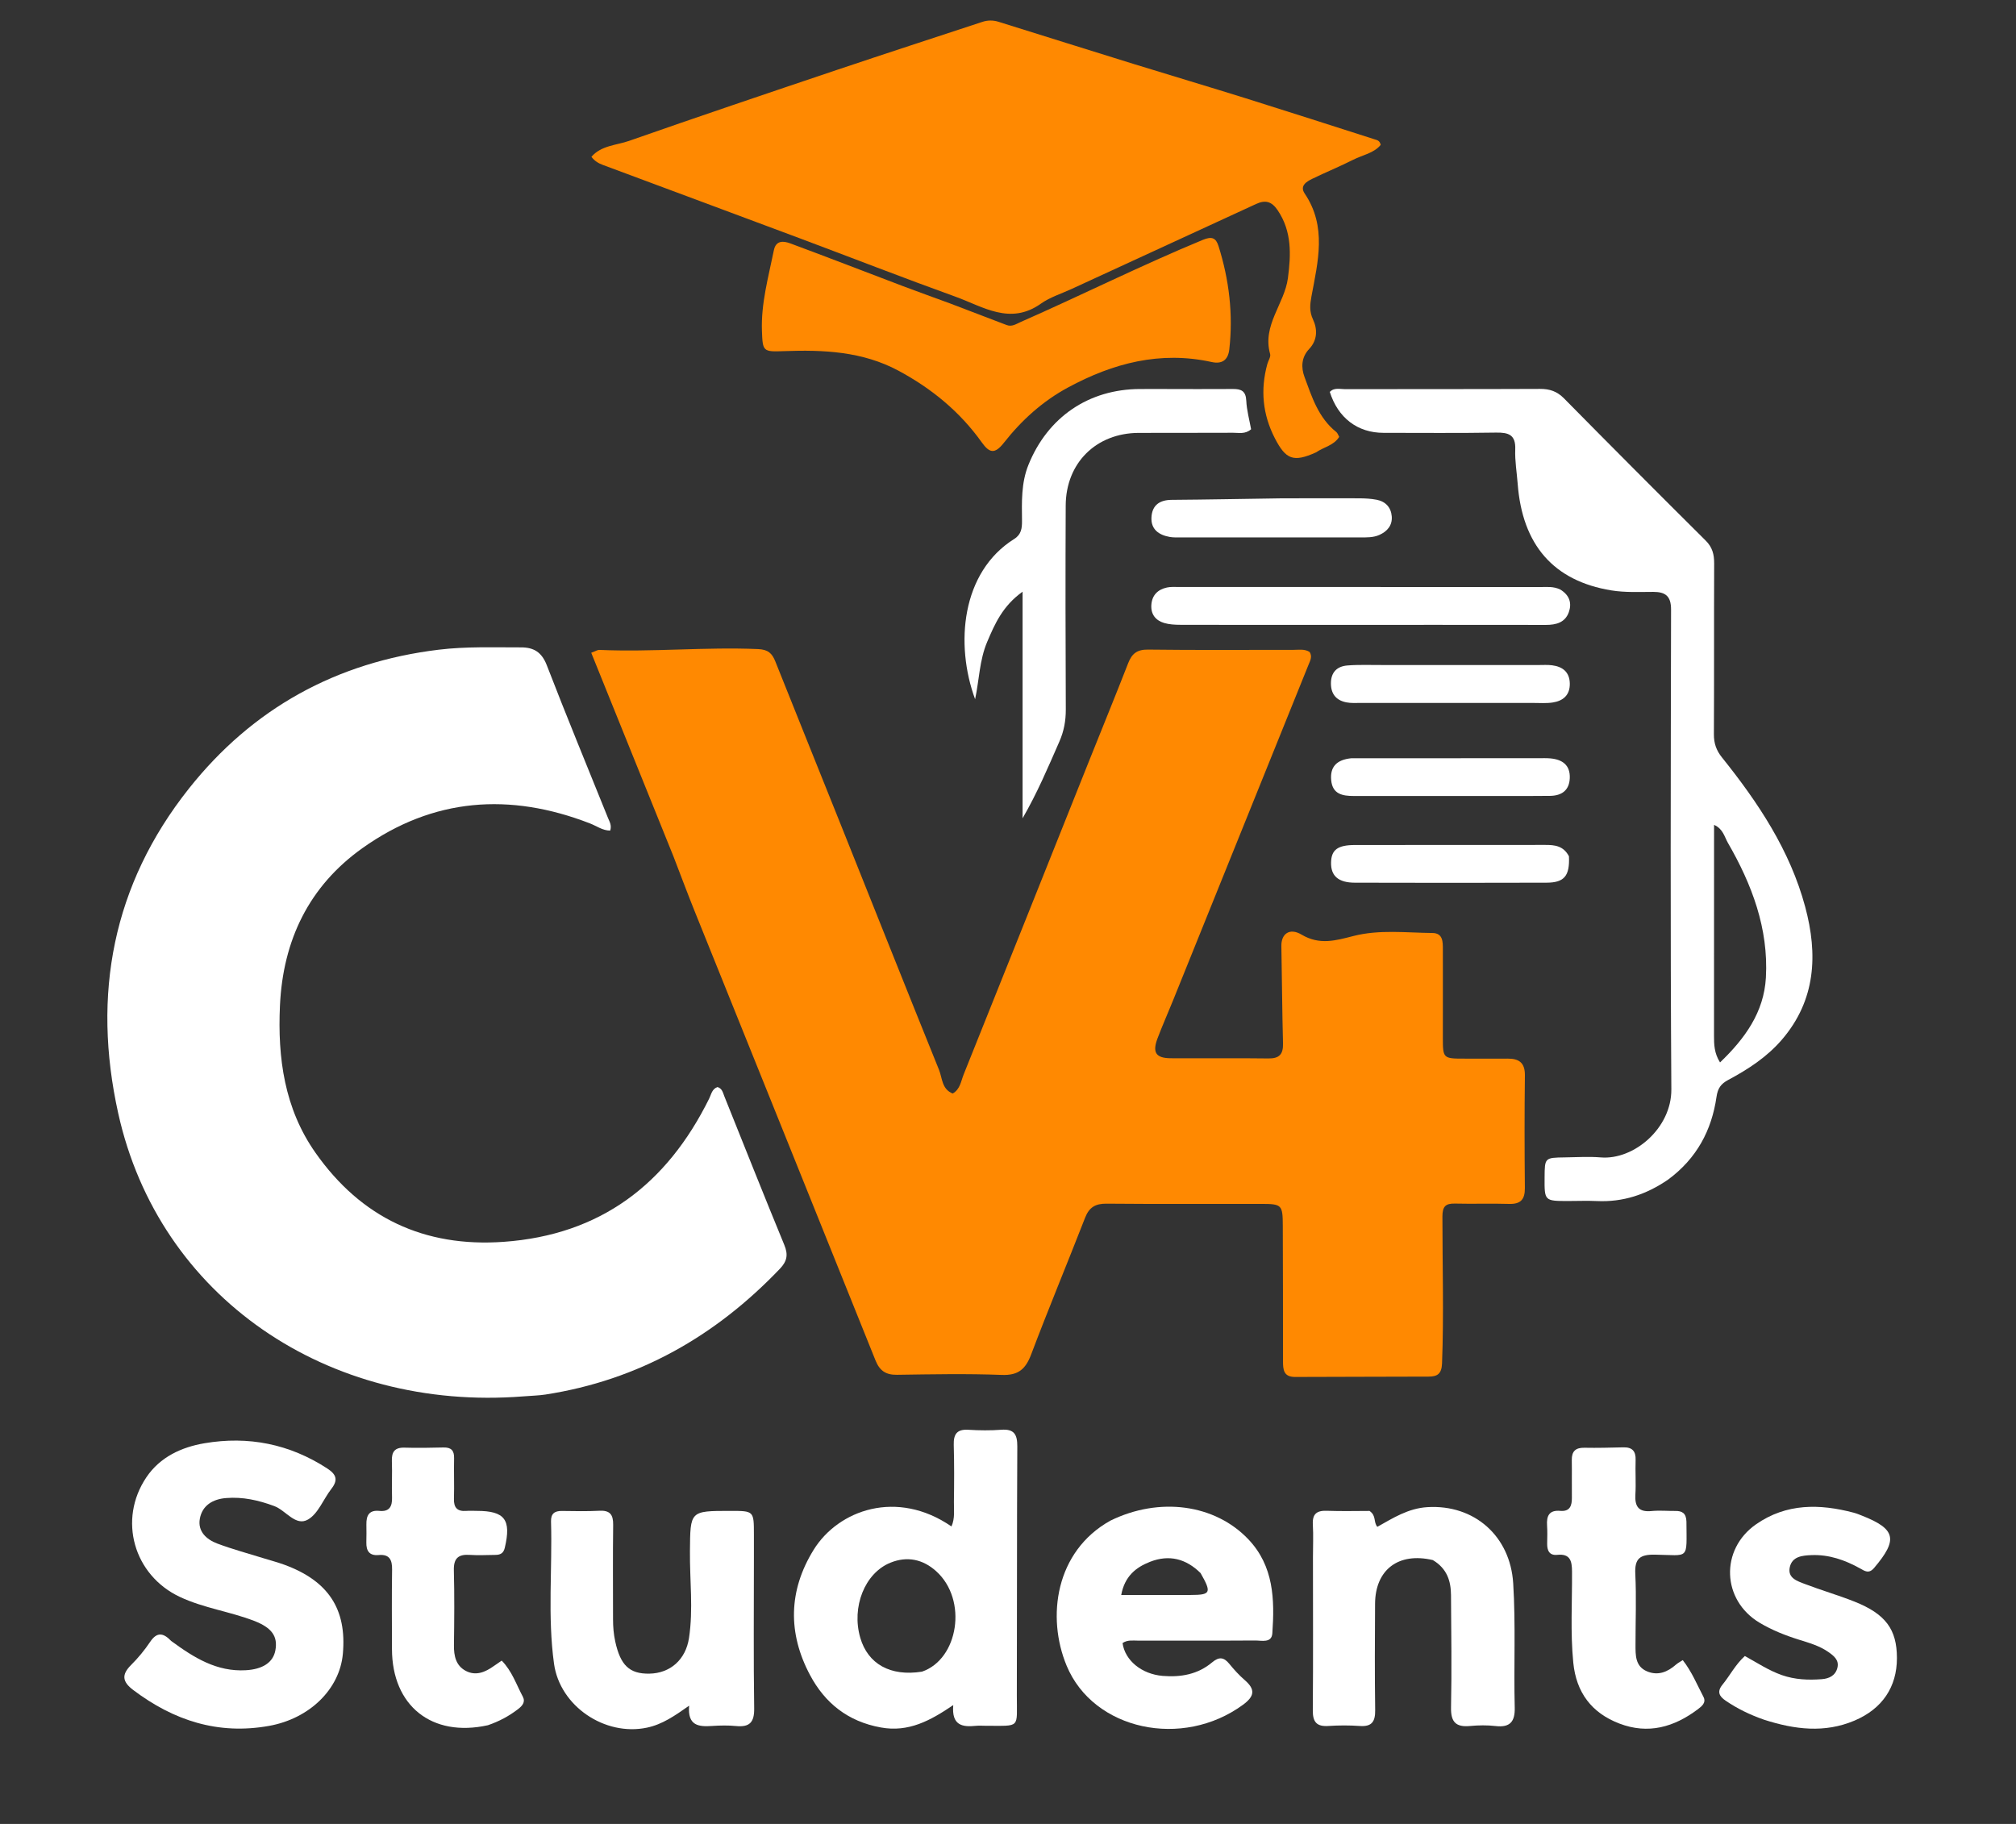 <?xml version="1.0" encoding="UTF-8"?> <svg xmlns="http://www.w3.org/2000/svg" xmlns:xlink="http://www.w3.org/1999/xlink" version="1.1" id="Layer_1" x="0px" y="0px" width="100%" viewBox="0 0 672 608" xml:space="preserve"><rect x="0" y="0" width="672" height="608" fill="#333333" stroke="none"/> <path fill="#ff8901" opacity="1" stroke="none" d=" M224.494,285.503 C215.297,262.714 206.239,240.284 197.077,217.597 C198.593,217.039 199.184,216.616 199.756,216.642 C217.4,217.421 235.03,215.621 252.687,216.369 C256.099,216.514 257.383,217.837 258.456,220.524 C265.668,238.588 272.947,256.624 280.174,274.682 C291.108,302.002 301.971,329.35 313.006,356.63 C314.115,359.372 313.914,363.077 317.564,364.522 C320.063,363.116 320.324,360.396 321.211,358.189 C335.164,323.463 349.021,288.699 362.91,253.947 C367.292,242.984 371.775,232.06 376.062,221.06 C377.31,217.857 379.032,216.491 382.708,216.54 C398.867,216.754 415.03,216.606 431.192,216.627 C432.99,216.63 434.872,216.268 436.535,217.327 C437.523,218.859 436.726,220.224 436.176,221.589 C421.105,258.945 406.031,296.299 390.948,333.65 C389.266,337.817 387.435,341.926 385.845,346.127 C384.054,350.86 385.3,352.734 390.269,352.763 C401.098,352.827 411.93,352.682 422.758,352.83 C426.477,352.881 427.765,351.422 427.669,347.799 C427.383,336.992 427.337,326.179 427.124,315.37 C427.045,311.324 429.835,309.157 433.857,311.553 C439.835,315.114 445.243,313.531 451.116,312.022 C459.782,309.795 468.681,310.931 477.485,311.014 C481.037,311.048 480.949,314.017 480.955,316.542 C480.982,326.372 480.949,336.202 480.953,346.032 C480.955,352.782 481.088,352.895 488.039,352.889 C492.87,352.886 497.702,352.932 502.533,352.889 C506.348,352.856 508.351,354.267 508.299,358.489 C508.145,370.983 508.167,383.48 508.291,395.975 C508.329,399.793 506.932,401.437 503.022,401.317 C497.029,401.133 491.024,401.362 485.03,401.21 C481.833,401.13 480.807,402.159 480.806,405.54 C480.8,421.857 481.303,438.175 480.681,454.497 C480.545,458.088 478.991,458.874 476.22,458.887 C461.393,458.959 446.565,458.924 431.737,459.005 C427.823,459.027 427.668,456.555 427.669,453.658 C427.679,438.663 427.646,423.668 427.597,408.673 C427.574,401.596 427.304,401.32 420.321,401.312 C403.16,401.293 385.998,401.397 368.838,401.239 C365.114,401.205 363.049,402.452 361.692,405.941 C355.777,421.141 349.503,436.204 343.734,451.458 C341.887,456.344 339.5,458.537 333.954,458.326 C322.31,457.881 310.634,458.115 298.974,458.284 C295.253,458.338 293.211,456.915 291.831,453.478 C271.757,403.479 251.586,353.518 231.464,303.537 C229.106,297.678 226.905,291.755 224.494,285.503 z"></path> <path fill="#FFFFFF" opacity="1" stroke="none" d=" M174.395,465.481 C109.207,470.596 52.993,432.411 39.411,371.132 C30.633,331.528 37.534,294.928 62.95,262.887 C84.171,236.133 112.136,220.708 146.246,216.576 C155.406,215.466 164.529,215.825 173.679,215.804 C177.939,215.794 180.586,217.411 182.261,221.749 C188.853,238.82 195.851,255.734 202.686,272.712 C203.168,273.909 203.959,275.059 203.402,276.877 C200.907,276.882 198.874,275.343 196.663,274.485 C169.942,264.119 144.399,265.921 120.796,282.731 C102.933,295.452 94.321,313.489 93.319,335.204 C92.513,352.669 94.807,369.546 105.156,384.265 C120.394,405.939 141.407,415.841 167.869,413.962 C200.178,411.669 222.301,394.712 236.385,366.224 C237.089,364.801 237.333,362.974 239.17,362.366 C240.751,362.848 240.964,364.247 241.446,365.447 C248.084,381.966 254.64,398.518 261.427,414.976 C262.767,418.225 262.388,420.405 259.961,422.946 C238.468,445.455 212.784,460.076 181.816,464.867 C179.521,465.222 177.174,465.244 174.395,465.481 z"></path> <path fill="#ff8901" opacity="1" stroke="none" d=" M438.624,150.822 C431.128,154.188 428.596,153.186 424.926,146.038 C420.853,138.106 420.104,129.89 422.442,121.342 C422.75,120.218 423.642,118.962 423.376,118.018 C420.669,108.426 428.18,101.296 429.307,92.698 C430.33,84.905 430.672,77.127 425.877,70.064 C423.882,67.125 421.782,66.573 418.713,67.991 C398.234,77.451 377.734,86.868 357.245,96.306 C353.784,97.901 350.008,99.063 346.95,101.232 C336.688,108.51 327.655,102.205 318.495,98.903 C301.086,92.626 283.844,85.891 266.51,79.406 C244.659,71.231 222.785,63.119 200.926,54.967 C199.517,54.442 198.219,53.706 197.142,52.27 C200.454,48.45 205.464,48.441 209.678,46.965 C232.672,38.908 255.76,31.115 278.853,23.343 C295.014,17.903 311.235,12.64 327.43,7.3 C329.228,6.707 331.042,6.701 332.839,7.262 C347.826,11.936 362.799,16.654 377.796,21.297 C390.266,25.157 402.784,28.865 415.242,32.762 C429.607,37.257 443.932,41.881 458.269,46.468 C459.022,46.709 459.931,46.838 460.232,48.3 C457.969,51.071 454.191,51.666 451.049,53.258 C446.6,55.513 441.965,57.397 437.476,59.577 C435.508,60.533 433.158,61.939 434.894,64.511 C442.354,75.557 439.305,87.218 437.149,98.815 C436.65,101.501 436.417,103.83 437.671,106.502 C439.215,109.793 439.135,113.421 436.404,116.309 C433.729,119.137 433.684,122.538 434.831,125.657 C437.288,132.334 439.48,139.275 445.421,144 C445.883,144.368 446.075,145.077 446.397,145.636 C444.576,148.52 441.352,148.967 438.624,150.822 z"></path> <path fill="#FFFFFF" opacity="1" stroke="none" d=" M556.076,393.186 C548.702,398.257 540.945,400.771 532.286,400.368 C529.128,400.221 525.957,400.352 522.791,400.353 C514.809,400.356 514.809,400.355 514.865,392.48 C514.911,385.925 514.911,385.904 521.612,385.814 C525.609,385.759 529.631,385.495 533.601,385.823 C544.622,386.733 557.2,376.085 557.115,363.146 C556.762,309.836 556.915,256.522 557.021,203.209 C557.03,198.75 555.194,197.298 551.103,197.304 C546.444,197.312 541.703,197.553 537.142,196.81 C517.851,193.672 507.441,181.651 505.893,161.265 C505.603,157.449 504.934,153.62 505.082,149.823 C505.275,144.902 502.846,144.137 498.65,144.206 C486.158,144.411 473.661,144.288 461.166,144.287 C452.548,144.286 446.022,139.339 443.267,130.652 C444.722,129.108 446.661,129.731 448.377,129.727 C470.035,129.678 491.693,129.74 513.351,129.64 C516.565,129.625 519.017,130.452 521.328,132.795 C536.999,148.68 552.749,164.488 568.576,180.219 C570.812,182.442 571.401,184.831 571.388,187.813 C571.308,206.806 571.396,225.799 571.3,244.791 C571.285,247.795 572.099,250.135 573.998,252.503 C586.053,267.534 596.683,283.469 601.741,302.327 C605.981,318.136 605.304,333.379 593.953,346.581 C588.983,352.363 582.704,356.451 576.07,359.995 C573.666,361.279 572.588,362.723 572.17,365.631 C570.569,376.759 565.59,386.146 556.076,393.186 M571.352,280.839 C571.351,302.287 571.359,323.735 571.338,345.184 C571.335,348.143 571.386,351.059 573.343,354.158 C581.644,346.206 587.994,337.446 588.635,325.847 C589.538,309.514 583.969,294.817 575.953,280.936 C574.829,278.99 574.383,276.306 571.356,274.967 C571.356,277.012 571.356,278.489 571.352,280.839 z"></path> <path fill="#ff8901" opacity="1" stroke="none" d=" M316.671,101.142 C323.199,103.637 329.366,105.993 335.534,108.345 C337.312,109.023 338.689,108.016 340.22,107.342 C360.545,98.395 380.417,88.447 400.952,79.954 C403.931,78.723 405.299,79.248 406.181,82.052 C409.71,93.278 411.093,104.728 409.767,116.465 C409.357,120.095 407.277,121.426 403.893,120.682 C386.75,116.916 371.06,121.036 356.006,129.166 C347.499,133.76 340.506,140.118 334.627,147.599 C331.556,151.507 329.792,151.014 327.235,147.431 C319.96,137.235 310.525,129.504 299.527,123.59 C287.498,117.122 274.491,116.564 261.279,117.05 C254.343,117.305 254.233,117.164 253.982,110.381 C253.639,101.146 256.153,92.324 257.96,83.403 C258.651,79.995 261.272,80.333 263.444,81.138 C275.997,85.788 288.475,90.641 300.995,95.383 C306.08,97.31 311.204,99.132 316.671,101.142 z"></path> <path fill="#FFFFFF" opacity="1" stroke="none" d=" M293.619,575.846 C282.564,573.858 274.947,567.635 270.029,558.414 C262.562,544.413 262.806,530.216 271.204,516.638 C279.447,503.313 298.97,496.315 317.156,508.837 C318.377,506.111 317.937,503.307 317.974,500.628 C318.062,494.296 318.097,487.959 317.918,481.631 C317.817,478.064 318.992,476.381 322.784,476.613 C326.437,476.838 330.13,476.878 333.776,476.605 C338.073,476.283 339.122,478.198 339.101,482.186 C338.951,509.85 339.027,537.516 338.946,565.18 C338.914,576.347 340.326,575.244 328.748,575.289 C327.581,575.293 326.404,575.182 325.25,575.302 C320.781,575.767 317.153,575.179 317.753,568.386 C310.119,573.568 302.852,577.533 293.619,575.846 M307.326,557.24 C319.454,553.121 322.664,533.358 312.084,523.786 C307.635,519.761 302.401,518.668 296.836,520.908 C288.234,524.371 283.78,535.72 286.757,545.947 C289.276,554.599 296.693,558.929 307.326,557.24 z"></path> <path fill="#FFFFFF" opacity="1" stroke="none" d=" M57.085,547.029 C64.695,552.613 72.267,557.323 81.931,556.768 C87.556,556.444 91.053,554.192 91.794,550.129 C92.646,545.456 90.63,542.59 84.664,540.294 C76.595,537.189 67.898,536.047 60.004,532.351 C44.577,525.128 39.252,506.58 48.812,492.422 C53.374,485.665 60.516,482.405 68.144,481.105 C82.75,478.618 96.517,481.326 109.099,489.521 C112.173,491.523 112.734,493.382 110.447,496.321 C107.795,499.729 106.089,504.543 102.681,506.523 C98.54,508.928 95.313,503.492 91.418,502.044 C86.162,500.089 80.916,498.918 75.353,499.372 C70.976,499.728 67.441,501.78 66.618,506.233 C65.835,510.471 68.803,513.171 72.409,514.53 C77.528,516.459 82.841,517.873 88.072,519.504 C90.291,520.195 92.546,520.784 94.726,521.58 C109.441,526.953 115.627,536.375 114.288,551.285 C113.223,563.143 103.131,572.894 89.726,575.312 C72.719,578.379 57.91,573.549 44.4,563.352 C40.748,560.596 40.462,558.228 43.72,554.993 C46.071,552.658 48.212,550.042 50.062,547.293 C52.275,544.005 54.368,544.197 57.085,547.029 z"></path> <path fill="#FFFFFF" opacity="1" stroke="none" d=" M370.092,506.921 C386.509,498.876 404.972,501.416 416.102,513.105 C424.61,522.041 424.902,533.205 424.111,544.48 C423.879,547.792 420.53,546.841 418.411,546.856 C405.438,546.948 392.464,546.879 379.49,546.901 C377.695,546.904 375.813,546.577 374.184,547.711 C374.988,553.509 380.541,558.074 387.578,558.658 C393.586,559.157 399.285,558.148 404.006,554.174 C406.351,552.2 407.94,552.383 409.794,554.664 C411.365,556.598 413.073,558.466 414.954,560.094 C418.536,563.194 418.148,565.474 414.354,568.262 C394.21,583.061 364.504,576.797 355.548,555.269 C348.792,539.03 351.796,517.144 370.092,506.921 M400.189,524.378 C395.367,519.616 389.751,518.122 383.37,520.613 C378.59,522.479 374.889,525.47 373.739,531.682 C381.785,531.682 389.349,531.697 396.913,531.678 C403.575,531.662 403.952,530.964 400.189,524.378 z"></path> <path fill="#FFFFFF" opacity="1" stroke="none" d=" M251.304,519.004 C251.303,536.168 251.151,552.834 251.393,569.495 C251.461,574.189 249.824,575.806 245.33,575.367 C242.689,575.109 239.992,575.167 237.338,575.346 C232.931,575.641 229.138,575.327 229.71,568.586 C224.926,571.937 220.807,574.827 215.633,575.911 C201.603,578.851 186.626,568.737 184.672,554.585 C182.497,538.835 184.137,522.994 183.675,507.202 C183.599,504.613 184.819,503.637 187.298,503.672 C191.463,503.73 195.638,503.821 199.793,503.607 C203.317,503.425 204.433,504.887 204.388,508.291 C204.249,518.787 204.353,529.287 204.345,539.786 C204.343,542.291 204.546,544.744 205.086,547.216 C206.808,555.105 209.811,558.019 216.437,557.907 C223.435,557.789 228.572,553.227 229.665,546.038 C231.128,536.42 229.894,526.756 229.982,517.115 C230.104,503.653 229.914,503.652 243.426,503.652 C251.301,503.652 251.301,503.652 251.303,511.505 C251.304,513.839 251.303,516.172 251.304,519.004 z"></path> <path fill="#FFFFFF" opacity="1" stroke="none" d=" M477.605,520.046 C466.121,517.347 458.429,523.285 458.357,534.579 C458.281,546.404 458.229,558.231 458.39,570.054 C458.442,573.835 457.334,575.636 453.297,575.353 C449.816,575.11 446.293,575.118 442.811,575.348 C438.888,575.608 437.569,574.03 437.602,570.143 C437.742,553.156 437.655,536.167 437.653,519.179 C437.652,515.515 437.826,511.841 437.616,508.189 C437.412,504.644 438.931,503.496 442.311,503.619 C447.278,503.799 452.256,503.665 456.504,503.665 C458.865,505.266 457.743,507.368 459.114,508.963 C464.32,506.053 469.376,502.788 475.822,502.402 C491.454,501.468 503.42,512.047 504.4,527.779 C505.261,541.597 504.563,555.411 504.909,569.221 C505.027,573.905 503.351,575.931 498.522,575.372 C495.728,575.048 492.845,575.088 490.04,575.355 C485.326,575.805 483.576,574.075 483.677,569.185 C483.936,556.699 483.749,544.204 483.668,531.713 C483.637,527.001 482.311,522.836 477.605,520.046 z"></path> <path fill="#FFFFFF" opacity="1" stroke="none" d=" M387.006,129.674 C395.336,129.682 403.168,129.736 410.999,129.673 C413.751,129.651 415.275,130.353 415.424,133.554 C415.574,136.795 416.48,140.002 417.032,143.091 C415.06,144.81 412.976,144.251 411.052,144.262 C400.555,144.32 390.057,144.267 379.559,144.305 C365.399,144.355 355.3,154.298 355.236,168.517 C355.134,191.178 355.162,213.84 355.266,236.501 C355.283,240.261 354.64,243.734 353.144,247.154 C349.379,255.757 345.714,264.404 340.86,272.773 C340.86,248.069 340.86,223.365 340.86,197.236 C334.192,202.024 331.61,207.973 329.058,213.973 C326.472,220.053 326.405,226.717 325.036,233.077 C318.309,214.792 320.428,190.713 338.072,179.661 C340.443,178.176 340.692,176.071 340.668,173.637 C340.606,167.319 340.363,161.016 342.825,154.934 C349.25,139.057 362.882,129.716 380.009,129.679 C382.175,129.674 384.341,129.676 387.006,129.674 z"></path> <path fill="#FFFFFF" opacity="1" stroke="none" d=" M588.041,573.269 C583.248,571.603 579.079,569.552 575.209,566.914 C573.132,565.498 572.217,563.958 574.146,561.597 C576.649,558.532 578.45,554.906 581.619,552.026 C585.712,554.279 589.577,556.864 593.987,558.402 C598.338,559.919 602.774,560.092 607.278,559.748 C609.793,559.556 611.87,558.502 612.483,555.878 C613.082,553.312 611.178,551.887 609.4,550.652 C606.495,548.634 603.097,547.661 599.769,546.624 C595.144,545.181 590.671,543.413 586.511,540.926 C573.926,533.402 573.288,516.508 585.379,508.103 C595.464,501.094 606.536,501.256 617.873,504.245 C618.833,504.498 619.763,504.881 620.689,505.248 C631.966,509.708 632.722,513.22 624.709,522.661 C622.935,524.751 621.578,523.687 619.982,522.804 C614.957,520.022 609.668,518.161 603.834,518.393 C600.777,518.514 597.404,518.826 596.604,522.389 C595.773,526.092 599.173,527.078 601.726,528.057 C607.153,530.138 612.766,531.742 618.164,533.892 C628.57,538.037 632.296,543.16 632.309,552.693 C632.322,562.366 627.409,569.662 618.123,573.577 C608.209,577.757 598.306,576.565 588.041,573.269 z"></path> <path fill="#FFFFFF" opacity="1" stroke="none" d=" M562.146,507.212 C562.19,520.224 563.3,518.418 551.631,518.24 C546.605,518.163 544.847,519.555 545.1,524.684 C545.485,532.492 545.162,540.334 545.172,548.162 C545.177,551.694 545.022,555.46 549.016,557.143 C552.63,558.666 555.835,557.393 558.655,554.895 C559.245,554.372 559.979,554.011 560.92,553.397 C563.935,557.243 565.673,561.559 567.809,565.623 C568.82,567.548 567.282,568.774 565.962,569.767 C558.041,575.725 549.414,578.231 539.77,574.533 C530.501,570.979 525.412,564.158 524.43,554.251 C523.426,544.112 524.082,533.953 524.007,523.804 C523.981,520.325 523.395,517.868 519.095,518.302 C516.424,518.572 515.681,516.844 515.723,514.511 C515.759,512.514 515.824,510.507 515.689,508.518 C515.47,505.305 516.403,503.322 520.085,503.644 C523.312,503.926 523.994,501.927 523.959,499.23 C523.905,495.067 524.002,490.902 523.932,486.74 C523.882,483.792 525.172,482.545 528.148,482.604 C532.474,482.69 536.806,482.57 541.133,482.469 C544.105,482.4 545.31,483.762 545.205,486.723 C545.069,490.549 545.356,494.393 545.131,498.211 C544.895,502.214 546.234,504.125 550.501,503.704 C553.139,503.443 555.826,503.696 558.49,503.674 C560.603,503.657 562.077,504.331 562.146,507.212 z"></path> <path fill="#FFFFFF" opacity="1" stroke="none" d=" M162.628,575.101 C143.894,579.25 130.687,568.588 130.658,549.715 C130.645,540.884 130.559,532.052 130.697,523.223 C130.749,519.932 129.806,518.047 126.214,518.369 C123.117,518.646 122.054,516.983 122.116,514.165 C122.16,512.167 122.168,510.166 122.13,508.168 C122.075,505.215 123.015,503.306 126.44,503.655 C129.795,503.996 130.784,502.191 130.679,499.114 C130.543,495.121 130.777,491.113 130.626,487.121 C130.51,484.024 131.523,482.47 134.858,482.571 C139.184,482.702 143.52,482.614 147.849,482.513 C150.398,482.454 151.425,483.528 151.364,486.09 C151.256,490.585 151.458,495.09 151.317,499.584 C151.221,502.62 152.465,503.892 155.451,503.656 C156.61,503.565 157.782,503.646 158.949,503.648 C168.298,503.656 170.468,506.594 168.266,515.949 C167.813,517.873 166.701,518.308 165.083,518.324 C162.251,518.353 159.407,518.511 156.589,518.318 C152.766,518.057 151.182,519.46 151.287,523.46 C151.505,531.785 151.424,540.121 151.317,548.451 C151.272,552.026 151.98,555.263 155.289,556.997 C158.611,558.738 161.747,557.42 164.595,555.374 C165.39,554.803 166.208,554.263 167.235,553.559 C170.678,557.058 172.105,561.536 174.259,565.555 C175.246,567.397 174.058,568.682 172.639,569.767 C169.705,572.011 166.513,573.772 162.628,575.101 z"></path> <path fill="#FFFFFF" opacity="1" stroke="none" d=" M520.042,196.483 C523.297,198.45 523.966,201.167 522.942,204.059 C521.713,207.53 518.705,208.321 515.259,208.315 C490.798,208.273 466.337,208.301 441.877,208.305 C425.736,208.307 409.595,208.321 393.455,208.277 C391.649,208.272 389.768,208.178 388.056,207.669 C385.224,206.828 383.594,204.791 383.78,201.702 C383.977,198.45 385.883,196.523 388.966,195.846 C390.244,195.566 391.616,195.667 392.944,195.667 C433.213,195.663 473.481,195.666 513.75,195.685 C515.732,195.686 517.755,195.439 520.042,196.483 z"></path> <path fill="#FFFFFF" opacity="1" stroke="none" d=" M427,166.12 C435.997,166.11 444.495,166.07 452.991,166.111 C454.98,166.121 457.004,166.222 458.948,166.605 C461.88,167.182 463.678,169.173 463.916,172.118 C464.157,175.111 462.45,177.128 459.78,178.318 C457.741,179.227 455.551,179.148 453.385,179.148 C433.392,179.151 413.399,179.15 393.405,179.14 C392.241,179.14 391.053,179.193 389.917,178.989 C386.247,178.332 383.576,176.439 383.825,172.378 C384.068,168.41 386.521,166.659 390.538,166.629 C402.526,166.542 414.513,166.301 427,166.12 z"></path> <path fill="#FFFFFF" opacity="1" stroke="none" d=" M522.984,285.439 C523.282,292.004 521.427,294.222 515.521,294.242 C494.217,294.314 472.913,294.301 451.608,294.244 C446.097,294.229 443.587,291.959 443.687,287.508 C443.782,283.27 445.883,281.688 451.687,281.682 C472.825,281.659 493.963,281.686 515.101,281.656 C518.219,281.652 521.13,281.918 522.984,285.439 z"></path> <path fill="#FFFFFF" opacity="1" stroke="none" d=" M450.424,252.761 C471.512,252.747 492.14,252.745 512.769,252.747 C514.1,252.747 515.438,252.689 516.76,252.805 C520.764,253.158 523.433,255.013 523.26,259.391 C523.099,263.482 520.548,265.249 516.681,265.299 C511.691,265.364 506.699,265.34 501.709,265.34 C484.906,265.34 468.104,265.317 451.302,265.34 C447.504,265.346 444.17,264.743 443.731,260.085 C443.307,255.586 445.586,253.249 450.424,252.761 z"></path> <path fill="#FFFFFF" opacity="1" stroke="none" d=" M461.011,221.683 C478.629,221.683 495.749,221.681 512.869,221.685 C514.365,221.685 515.878,221.584 517.352,221.771 C520.906,222.223 523.215,224.047 523.269,227.889 C523.323,231.739 521.011,233.666 517.512,234.182 C515.394,234.495 513.2,234.322 511.04,234.323 C491.925,234.33 472.81,234.331 453.696,234.32 C452.036,234.319 450.33,234.446 448.727,234.119 C445.374,233.435 443.635,231.312 443.642,227.769 C443.649,224.085 445.691,222.132 449.052,221.842 C452.848,221.514 456.691,221.713 461.011,221.683 z"></path> </svg> 